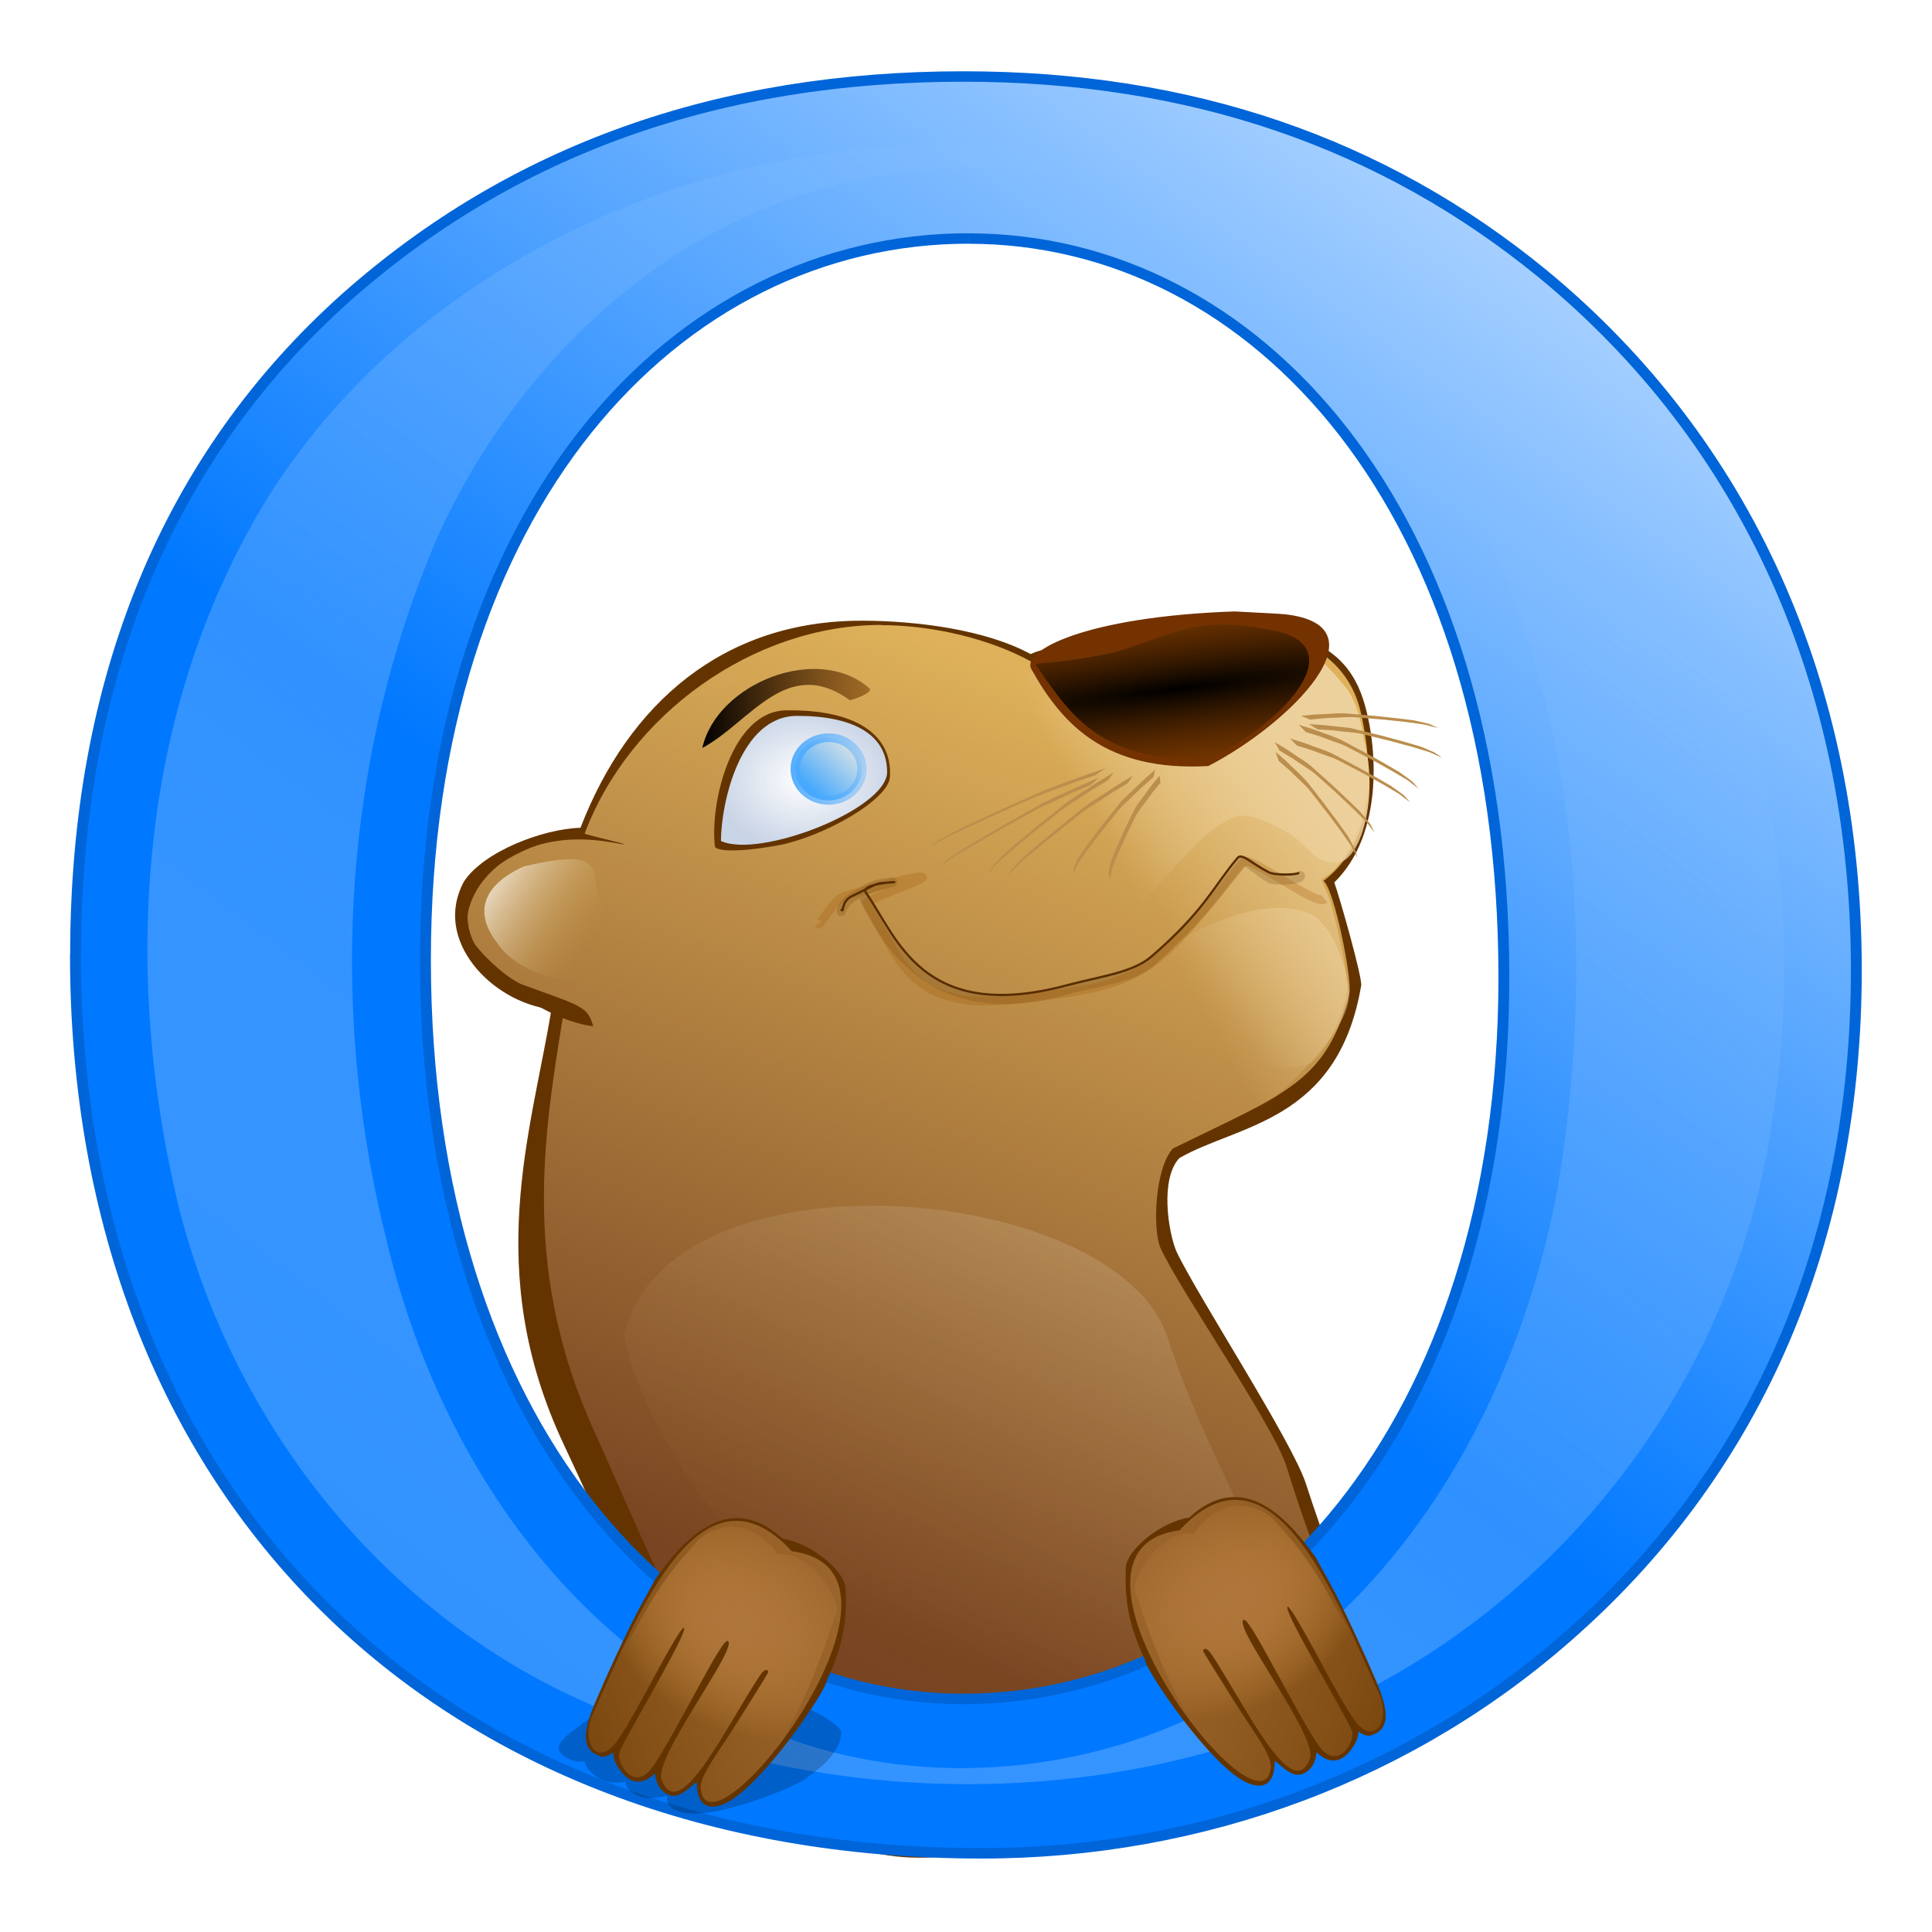<svg fill="#643400" viewBox="-15.5 -16 544 544" xmlns="http://www.w3.org/2000/svg" xmlns:xlink="http://www.w3.org/1999/xlink"><linearGradient id="a" gradientUnits="userSpaceOnUse"><stop offset="0" stop-color="#fff"/><stop offset="1" stop-color="#c59641" stop-opacity="0"/></linearGradient><linearGradient id="b" gradientUnits="userSpaceOnUse"><stop offset="0" stop-color="#edd19d"/><stop offset="1" stop-color="#edd19d" stop-opacity="0"/></linearGradient><linearGradient id="c" gradientUnits="userSpaceOnUse"><stop offset="0"/><stop offset="1" stop-color="#743800" stop-opacity=".55"/></linearGradient><linearGradient id="d" gradientUnits="userSpaceOnUse"><stop offset="0" stop-color="#9b6534"/><stop offset="1" stop-color="#e6a556" stop-opacity="0"/></linearGradient><linearGradient id="e" gradientUnits="userSpaceOnUse" x1="140.81" x2="411.91" y1="779.75" y2="413.83"><stop offset="0" stop-color="#0078ff"/><stop offset="1" stop-color="#fff"/></linearGradient><radialGradient id="f" cx="187.76" cy="978.43" gradientTransform="matrix(1.036 .564 -.409 .752 398.38 139.46)" r="35.25" xlink:href="#d"/><linearGradient id="g" x1="182.26" x2="229.5" xlink:href="#c" y1="723.84" y2="723.84"/><radialGradient id="h" cx="312.26" cy="720.23" gradientTransform="matrix(5.487 -.692 .069 .544 -1446.5 542.55)" r="39.32" xlink:href="#c"/><filter id="i" height="1.97" width="2.01" x="-.5" y="-.49"><feGaussianBlur stdDeviation="16.04"/></filter><linearGradient id="j" gradientTransform="matrix(1.154 .043 -.046 1.241 20.04 -254)" x1="248.86" x2="123.42" xlink:href="#d" y1="966.34" y2="1014.9"/><linearGradient id="k" gradientUnits="userSpaceOnUse" x1="222.41" x2="317.54" y1="979.53" y2="730.53"><stop offset="0" stop-color="#784421"/><stop offset="1" stop-color="#deb15a"/></linearGradient><radialGradient id="l" cx="210.9" cy="744.08" gradientTransform="matrix(1 0 0 .79 0 156.04)" gradientUnits="userSpaceOnUse" r="24.99"><stop offset="0" stop-color="#fff"/><stop offset="1" stop-color="#c9d4e6"/></radialGradient><linearGradient id="m" gradientUnits="userSpaceOnUse" x1="185.43" x2="214.07" y1="216.44" y2="216.44"><stop offset="0" stop-color="#4aa9ff"/><stop offset="1" stop-color="#4aa9ff" stop-opacity=".27"/></linearGradient><linearGradient id="n" gradientUnits="userSpaceOnUse" x1="193.34" x2="208.4" y1="225.17" y2="209.99"><stop offset="0" stop-color="#37a3ff"/><stop offset="1" stop-color="#d8e2e6"/></linearGradient><filter id="o"><feGaussianBlur stdDeviation="6.92"/></filter><linearGradient id="p" gradientUnits="userSpaceOnUse" x1="-12.03" x2="373.74" y1="1143.9" y2="657.19"><stop offset="0" stop-color="#1483ff"/><stop offset="1" stop-color="#beddff" stop-opacity="0"/></linearGradient><linearGradient id="q" x1="358.84" x2="297.43" xlink:href="#b" y1="719.31" y2="759.44"/><linearGradient id="r" x1="114.76" x2="148.75" xlink:href="#a" y1="772.6" y2="793.65"/><radialGradient id="s" cx="187.76" cy="978.43" gradientTransform="matrix(-1.036 .564 .409 .752 125.75 133.54)" r="35.25" xlink:href="#d"/><linearGradient id="t" gradientTransform="matrix(-1.154 .043 .046 1.241 504.09 -259.92)" x1="248.86" x2="123.42" xlink:href="#d" y1="966.34" y2="1014.9"/><linearGradient id="u" gradientTransform="matrix(3.23 4.188 -2.953 2.83 2114.7 -1857)" x1="127.72" x2="143.93" xlink:href="#a" y1="767.61" y2="796.84"/><linearGradient id="v" x1="359.57" x2="295.53" xlink:href="#b" y1="724.99" y2="762"/><filter id="w"><feGaussianBlur stdDeviation="2.32"/></filter><filter id="x" height="1.33" width="1.09" x="-.05" y="-.17"><feGaussianBlur stdDeviation="2.73"/></filter><path d="m226.97 158.77c15.44 0 34.96 2.47 47.73 9.4 7.1-3.4 18.34-1.23 26.9-2.9 37.9-7.45 59.97-5.1 66.7 15.57 4.14 12.76 5.94 37.94-8.1 51.63 1.45 3.97 7.95 26.83 7.57 29.04-6.55 38.54-34.8 39.06-51.2 48.58-5.5 5.9-3.12 20.86-.82 26.28 5.76 12.25 32.63 53.5 36.47 65.43 22 68.2 23.18 23.1-4.93 48.77-132.27 120.87-165.35 22.52-204.06-59.87-22.93-48.8-9.15-87.82-3.46-122.48-16.9-2-33.6-19.67-24.62-35.96 5.4-8.48 22.3-14.9 32.8-15.18 13.5-35 40.27-58.3 79-58.3z"/><path d="m232.63 700.38c14.35 0 30.87 3.84 42.74 10.56 6.6-3.3 15.68-4.67 23.6-6.45 35.53-8.03 63.45-2.84 68.73 20.62 3.27 14.52 4.58 35.86-10.55 47.3 3.1 2.3 8.2 28.1 7.28 31.76-6.4 25.03-18.4 28.18-49.7 43.6-5.1 5.72-5.67 22.6-3.53 27.85 5.35 11.87 31.95 50.1 35.53 61.64 20.45 66.02 20.6 23.56-5.5 48.42-122.93 117-153.68 20.82-189.66-58.9-21.32-47.26-13.16-86.95-7.87-120.5-15.7-1.96-33.77-16.14-25.44-31.9 5.03-8.2 20.97-14.67 30.72-14.94 12.57-33.88 47.66-59.12 83.65-59.12z" fill="url(#k)" transform="translate(0 -540.36)"/><path d="m151.5 272.98c-16.9-2.02-45.3-24.43-36.33-40.72 5.42-8.47 22.75-13.65 33.24-13.93-1.4.4 20.73 5.02 7.9 2.8-26.4-4.55-41.64 11.9-40.26 24.6.43 3.98 10.73 13.76 15.6 15.53 16.67 6.06 18.37 6.13 19.87 11.72z"/><g transform="translate(0 -540.36)"><path d="m345.57 999.88c-12.66 34.05-79.22 41.32-101.45 17.54-27.25-29.14-76.66-78.4-83.9-117 12.43-54.12 138.88-43.26 153.04.6 13.8 42.76 39.04 72.77 32.3 98.86z" fill="url(#u)" opacity=".15"/><path d="m367.27 756.92c-1.3 3.54-5.2 11.65-8.96 13.9-2.17 1.32-1.76 1.9-1.83 1.27-.06-.6 1.52 3.37 2.23 5.04.68 1.64 5.9 21.5 5.04 26.6-1.24 7.34-6.87 18.63-10.48 20.08-13.96 5.6-39.75-11.22-56.26-11.22-31.2 0-62.5-42.85-62.5-66.74s62.55-42.75 93.75-42.75c19.8 0 25.64 2.86 35.3 15 6.5 8.2 6.75 30.56 3.72 38.83z" fill="url(#q)"/></g><path d="m221.42 240.6c1.18-6.27 16.94-8.4 14.12-8.18-6.5.5-8.6 2.84-8.24 3.5 4.07 7.36 16.03 38.4 56.84 26.97 9.58-2.7 19.2-3.33 24.5-8.08 14.74-13.2 18.6-19.6 25.23-27.8 1.3-1.6 2.9 1.1 8.36 4.4 1 .62 8.56.5 8.42-.82" style="fill:none;stroke:#582d00;stroke-linecap:round;stroke-linejoin:round;stroke-width:2.65;opacity:.2"/><path d="m360.26 767.22c-6.4.02-7.3-5.36-14.15-9-3.2-1.7-9.82-5.35-13.95-3.78-10.98 4.16-21.28 21.1-30.78 27.92-15.3 11-31.1 9.64-24.32 27.22 21.93 56.87-126.12 19.18 17.63 3.6-4-10.33 38.32-40.6 58.7-31.5 5.62 2.52 10.2 13.4 10.92 22.02 1.24 15.07-37.78 45.12-39.93 40.46-23.93-51.98-69.7-29.37-86.2-28.82-425.67 14.35-7.88-26.4-7.88-50.3 0-23.88 72.4-60.5 103.6-60.5 19.8 0 15.14-4.65 29.87 17.28 11.74 17.5 5.2 46.7-3.52 45.4z" fill="url(#v)" filter="url(#w)" transform="translate(0 -540.36)"/><path d="m324.72 199.7c23.25-12.02 50.53-39.63 21.4-42.76-.9-.1-13.07-.73-14.03-.78-42.13 1.48-60.05 11.1-57.2 16.22 8.7 15.65 21 28.9 49.8 27.32z" fill="#733200"/><path d="m5.63 809.4c0 154.9 99.63 258.16 250.17 258.16 61.1 0 119.27-22.54 163.63-64 50.9-47.27 77.82-112.72 77.82-189.8 0-82.18-30.55-152-86.54-200-44.35-37.8-97.43-56.72-159.97-56.72-67.64 0-124.36 21.1-170.17 63.27-49.46 45.84-74.9 109.83-74.9 189.1m246.53-205.81c79.26 0 147.75 77.8 147.75 212.34 0 128.72-69.22 207.26-149.2 207.26-77.83 0-148.5-78.55-148.5-212.36 0-130.17 69.22-207.26 149.94-207.26" fill="url(#e)" stroke="#0065d8" stroke-miterlimit="1" stroke-width="3" transform="matrix(1.02 0 0 .98 0 -540.36)"/><path d="m214.83 784.56c.68.83 4.23-6.96 7.6-7.9 5.44-1.52 20.4-6.12 21.83-5.3.92.55-16.37 6.52-15.83 7.34 9.03 13.43 10.7 31.1 42.5 26.97 36.37-3.9 38.04-6.74 63.72-38.66 1.7-2 20.33 12.5 22.83 10.55" fill="none" filter="url(#x)" opacity=".5" stroke="#a05200" stroke-width="2.43" transform="translate(0 -540.36)"/><path d="m240.34 576.9c-72.63 1.3-145.5 39.54-182.62 102.85-33.62 58.07-38.78 129.05-25.38 193.85 12.9 64.1 54.22 123.08 114.26 150.65 75.53 35.8 171.44 31.43 239.66-18.95 48.2-35.35 80.5-90.94 88.02-150.22 9.9-67.3-3.9-140.15-46.2-194.34-33.62-43.78-84.8-73.6-139.58-81.27-15.87-2.5-32.08-2.7-48.16-2.56zm10.22 6.57c57.3-.8 110.42 36.57 135.78 86.8 34 62.4 39.52 137 28.43 206.32-9.84 55.24-37.1 110.02-84.25 142.24-43.86 29.68-105.72 33.22-150.86 4.37-47.37-28.32-76.45-79.7-88.32-132.6-15.92-66.64-11.8-138.8 14.63-202.15 20.14-45.64 58.04-85.92 107.12-99.5a145.56 145.56 0 0 1 37.44-5.47z" fill="url(#p)" filter="url(#o)" transform="matrix(1.02 0 0 .98 0 -540.36)"/><path d="m204.8 957.6c-15.96-14.67-29.1 2.07-35.74 11.35-3.3 6.24-5.26 8.62-14.35 28.76-2.72 6.7-9.22 18.2-1.76 21 7.7 4.66 27.03-38.6 25.42-38.6-1.3 0-27.46 29.74-19.98 41.67 12.22 19.48 27.62-34.1 26.16-33.9-1.28.2-24.34 35.85-12 41.8 2.8 1.18 4.68-.7 7.76-3.25 9.6-4.96 24.22-15.37 26.5-21.5.7-3.08-25.9 15.82-26.1 20.56-.33 9.75 5.87 8.8 11.37 4.6 10.52-8 25.3-30.27 25.2-32.48 4.93-10.4 7.16-19.44 6.86-27.8-.18-5.1-11.36-10.98-19.32-12.18z" fill="#000" filter="url(#i)" opacity=".46" transform="matrix(1.014 .24 -.088 .498 79.47 -64.69)"/><path d="m204.8 417.24c-15.96-14.67-29.1 2.07-35.74 11.35-3.3 6.22-5.26 8.6-14.35 28.74-2.72 6.7-9.22 18.18-1.76 20.96 7.7 4.68 27.03-38.58 25.42-38.58-1.3 0-27.46 29.75-19.98 41.68 12.22 19.48 27.62-34.1 26.16-33.9-1.28.2-24.34 35.85-12 41.8 2.8 1.18 4.68-.7 7.76-3.25 9.6-4.97 24.22-15.38 26.5-21.52.7-3.07-25.9 15.83-26.1 20.57-.33 9.75 5.87 8.8 11.37 4.6 10.52-8 25.3-30.27 25.2-32.48 4.93-10.4 5.66-17.44 5.36-25.8-.18-5.1-9.86-12.98-17.82-14.18z"/><g transform="translate(0 -540.36)"><path d="m220.2 977.82c.5-2.74-6.45-16.58-16.65-15.78-10.07-13.83-21.37-5.35-22.43-3.98-16 17.03-15.36 24.6-24.8 34.85-5.16 5.6-4.44 12.2-4.33 16.18 0 .65.44 12.86 6.67 4.15 4.52-6.3 17.38-31.4 18.42-30.5 1.36 1.14-16.98 31.4-18.17 34.98-1.05 3.13 4.27 11.54 9.63 3.75 7.1-10.33 19.2-36.16 20.9-35.07 3.08 1.98-20.95 32.78-18.7 39 4.86 13.4 18.48-15.38 27.6-29.12 1.9-2.87 2.65-1.35 2.45-1-4.7 8.7-35.6 50.73-5.54 29.1 10.9-7.84 18.24-26.35 24.92-46.53z" fill="url(#f)"/><path d="m207.46 961.15c-26.85-29.06-45.65 23.48-56 45.73-3.82 8.23 1.67 15.98 7.4 6.8 4.5-6.32 17.2-31.84 18.24-30.97 1.37 1.18-17 31.44-18.16 35-1.05 3.2 4.27 11.8 9.63 3.75 6.95-10.42 19.2-36.15 20.9-35.07 3.08 2-20.95 32.8-18.7 39 4.86 13.42 18.48-15.37 27.6-29.12 1.9-2.86 2.66-1.34 2.45-.98-12.53 21.32-18.9 27.5-19.06 32.47 2.02 23.18 67.53-61.16 25.7-66.6z" fill="url(#j)"/></g><path d="m185.83 222.48c.54.74 3.83 1.94 17.16-.34 12.9-2.22 32.03-13 32.1-19.54.62-11.77-9.67-18.9-29.3-18.58-15.4.26-21.48 26.3-19.98 38.46z"/><g transform="translate(0 -540.36)"><path d="m187.52 761.17c10.98 5 46.66-8.94 46.77-19.4 0-10.4-9.2-15.84-25.34-15.84s-21.45 24.82-21.45 35.24z" fill="url(#l)"/><path d="m325.1 738.05c22.98-11.47 40.77-32.97 16.14-36.47-20.62-4.24-28.85 2.64-43.4 6.56-22.02 4.64-23.02 1.46-20.7 4.83 9.46 13.7 18.22 26.14 47.97 25.08z" fill="url(#h)"/></g><path d="m221.46 240.2c.68.83-.2-2.4 2.98-3.9 4.9-2.3 6.6-3.57 8.32-3.66 11.18-.62-6.65-.43-4.45 2.7 8.66 12.27 15.67 37 56.5 26.12 9.57-2.56 18.56-3.56 23.85-8.08 14.74-12.6 17.62-19.92 24.26-27.75 1.3-1.52 3.2 1.02 8.8 3.96 1.8.94 7.74.73 8.35.24" fill="none" stroke="#582d00" stroke-linecap="round" stroke-linejoin="round" stroke-width=".63"/><g transform="translate(0 -540.36)"><path d="m223.8 721.52c-17.8-12.83-28.1 6.3-41.54 13.44 4.07-18.24 32.76-29.66 47.16-16.66.83 1.08-4.4 3.02-5.63 3.22z" fill="url(#g)"/><path d="m131.96 768.33c24.5-5.84 18.55 2.12 21.36 9.2 3 7.58-.05 21.65-6.24 22.4-7.6.94-18.3-3.4-22.73-10.26-6.03-7.88-4.6-15.74 7.6-21.34z" fill="url(#r)"/></g><path d="m210.25 216.44c0 5.766-4.7 10.44-10.5 10.44s-10.5-4.674-10.5-10.44 4.7-10.44 10.5-10.44 10.5 4.674 10.5 10.44z" fill="url(#n)" stroke="url(#m)" stroke-width="2.9" transform="matrix(.895 0 0 .845 39.03 17.65)"/><path d="m319.32 411.32c15.97-14.67 29.1 2.07 35.75 11.35 3.3 6.24 5.26 8.62 14.35 28.76 2.74 6.7 9.24 18.18 1.78 20.96-7.7 4.65-27.03-38.6-25.42-38.6 1.3 0 27.46 29.74 19.98 41.67-12.22 19.48-27.62-34.1-26.16-33.9 1.28.2 24.34 35.85 12 41.8-2.8 1.18-4.68-.7-7.76-3.25-9.6-4.97-24.23-15.38-26.52-21.52-.7-3.06 25.9 15.84 26.1 20.58.34 9.75-5.86 8.8-11.36 4.6-10.52-8-25.3-30.27-25.2-32.48-4.93-10.4-5.66-17.44-5.36-25.8.18-5.1 9.86-12.98 17.82-14.18z"/><g transform="translate(0 -540.36)"><path d="m303.93 971.9c-.52-2.74 6.44-16.58 16.64-15.78 10.07-13.83 21.37-5.35 22.43-3.98 16 17.03 15.36 24.6 24.8 34.85 5.16 5.56 4.44 12.2 4.33 16.14 0 .65-.46 12.86-6.7 4.15-4.5-6.3-17.37-31.4-18.4-30.5-1.38 1.13 16.96 31.4 18.15 34.97 1.05 3.12-4.27 11.53-9.63 3.74-7.1-10.32-19.2-36.15-20.9-35.06-3.08 1.98 20.95 32.78 18.7 39-4.86 13.4-18.48-15.38-27.6-29.13-1.9-2.85-2.65-1.33-2.45-.97 4.7 8.7 35.63 50.72 5.55 29.08-10.9-7.82-18.24-26.33-24.92-46.5z" fill="url(#s)"/><path d="m316.66 955.22c26.85-29.06 45.65 23.48 56 45.73 3.82 8.23-1.67 15.98-7.4 6.8-4.5-6.32-17.2-31.84-18.24-30.97-1.37 1.16 17 31.42 18.16 35 1.05 3.17-4.27 11.77-9.63 3.73-6.95-10.4-19.2-36.13-20.9-35.05-3.08 2 20.95 32.8 18.7 39-4.86 13.42-18.48-15.37-27.6-29.12-1.9-2.86-2.66-1.34-2.45-.98 12.53 21.32 18.9 27.5 19.06 32.47-2.02 23.2-67.53-61.15-25.7-66.58z" fill="url(#t)"/></g><path d="m291.56 205.04-2.5 1.1-2.72 1.14-4.02 1.88-3.42 1.56a43.38 43.38 0 0 0 -3.2 1.6l-4.07 2.25-5.63 3.14-7.22 4.18-5.1 3.05c-1.07.66-1.93 1.3-2.83 1.96l-1.78 1.23 2.14-2.05 1.75-1.22 2.9-1.97 5.08-3 7.26-4.2 5.65-3.17 4.14-2.3 3.3-1.62 3.4-1.54 4.04-1.88 2.74-1.18 2.5-1.1-2.4 2.14zm5-1.4-2.14 1.3-2.3 1.38-3.34 2.2-2.85 1.82-2.62 1.83-3.16 2.53-4.42 3.5-5.58 4.64-3.88 3.36c-.8.73-1.4 1.4-2.03 2.1-.38.44-.8.88-1.26 1.32l1.24-2.07 1.24-1.3 2.12-2.13 3.88-3.32 5.62-4.64 4.44-3.55 3.23-2.56 2.7-1.87 2.84-1.82 3.36-2.2 2.32-1.4 2.13-1.3-1.5 2.2zm5.4.96-2.14 1.28-2.3 1.38-3.34 2.2-2.85 1.82-2.62 1.83-3.16 2.56-4.42 3.5-5.58 4.63a94.66 94.66 0 0 0 -3.88 3.35c-.8.73-1.4 1.42-2.03 2.1l-1.26 1.33 1.24-2.08 1.24-1.3 2.1-2.14 3.9-3.3 5.62-4.66 4.43-3.55 3.23-2.58 2.7-1.86 2.84-1.8 3.36-2.2 2.32-1.4 2.12-1.3-1.5 2.2zm7.32-1.76-1.62 1.42-1.75 1.52-2.44 2.37-2.12 2c-.67.62-1.3 1.28-1.86 1.95l-2.12 2.65-2.93 3.67a189.2 189.2 0 0 0 -3.63 4.8l-2.45 3.48c-.5.75-.8 1.43-1.1 2.12l-.7 1.33.28-2 .66-1.3c.3-.7.63-1.4 1.14-2.15l2.47-3.43 3.66-4.82 2.94-3.7 2.16-2.7c.6-.7 1.24-1.37 1.94-2l2.1-2 2.5-2.37a43.3 43.3 0 0 1 1.76-1.55l1.6-1.43-.48 2.14zm2.02 1.54c-.43.46-.8.97-1.2 1.45l-1.3 1.57-1.75 2.4-1.52 2.04a14.1 14.1 0 0 0 -1.27 1.98l-1.28 2.64-1.78 3.65-2.1 4.78-1.35 3.42c-.26.73-.32 1.38-.4 2.04a13.58 13.58 0 0 1 -.26 1.3l-.43-1.86c.1-.43.16-.85.22-1.27.1-.65.2-1.32.46-2.06.38-1.1.9-2.25 1.38-3.4l2.12-4.77 1.77-3.7 1.3-2.67a17.7 17.7 0 0 1 1.33-2.03l1.52-2.03 1.75-2.42 1.3-1.6 1.2-1.45.25 2zm-18.52-2.03-5.58 1.87-4.34 1.6-3.67 1.34-3.5 1.38-4.53 2-6.25 2.8-8.06 3.7-5.72 2.74-3.28 1.8-2.05 1.14 2.66-1.95 2-1.13a60.3 60.3 0 0 1 3.36-1.8l5.68-2.7 8.12-3.73 6.3-2.8 4.58-2.04 3.6-1.4 3.66-1.32 4.36-1.6 5.63-1.92-2.97 2.05zm62.76-12.95c.62 0 1.28.08 1.92.1l2.07.12 3.16.37a50.95 50.95 0 0 1 5.2.65l3.4.84 4.68 1.15 6.1 1.65 4.34 1.32c.93.3 1.74.7 2.57 1.06l1.6.67-2.25-1.5-1.58-.68a23.5 23.5 0 0 0 -2.6-1.05l-4.32-1.26-6.1-1.65-4.74-1.16-3.43-.85a18.04 18.04 0 0 0 -2.63-.4l-2.66-.28-3.17-.35-2.1-.12-1.92-.14 2.44 1.5zm-3.42.7 1.83.57 1.97.6 2.95 1.1 2.5.88a20.37 20.37 0 0 1 2.38 1l3.06 1.6 4.25 2.23 5.46 3.04 3.87 2.3c.83.5 1.5 1.07 2.22 1.63l1.37 1.03-1.77-2-1.37-1.02-2.25-1.63-3.85-2.24a211.73 211.73 0 0 0 -5.48-3.07l-4.27-2.25a84.18 84.18 0 0 0 -3.1-1.65l-2.45-1-2.5-.9-2.96-1.08-2-.6-1.83-.6 1.98 2.03zm-2.4 3.85 1.84.57 1.96.6 2.96 1.1 2.5.88a20.37 20.37 0 0 1 2.38 1l7.3 3.83 5.46 3.04 3.87 2.3c.82.5 1.5 1.07 2.2 1.63l1.4 1.03-1.8-2-1.35-1.02-2.26-1.6-3.85-2.25-5.5-3.05-4.25-2.27-3.12-1.63c-.8-.38-1.63-.73-2.44-1l-2.5-.9-2.96-1.08-2-.62-1.83-.58 1.98 2.03zm-4.85 1.43 1.62.98 1.73 1.03 2.58 1.74 2.2 1.45c.7.44 1.38.97 2.04 1.52l2.55 2.28 3.5 3.17 4.5 4.24 3.17 3.15c.66.7 1.18 1.4 1.72 2.1.32.46.7.9 1.06 1.34l-1.2-2.36-1.05-1.32-1.76-2.1-3.15-3.08-4.53-4.26-3.55-3.2-2.6-2.3c-.68-.57-1.38-1.1-2.1-1.56l-2.18-1.44-2.6-1.76-1.76-1.07-1.63-1 1.4 2.45zm-.27 2.92c.48.37.94.82 1.42 1.23l1.53 1.3 2.22 2.18 1.9 1.8c.6.57 1.17 1.2 1.72 1.86l2.07 2.68 2.9 3.7 3.67 4.93 2.53 3.62c.53.8.9 1.57 1.3 2.36l.83 1.5-.75-2.54a29.7 29.7 0 0 1 -.8-1.46c-.4-.8-.8-1.6-1.35-2.38l-2.54-3.57-3.7-4.94-2.9-3.75-2.12-2.7-1.8-1.9-1.88-1.8-2.23-2.14-1.55-1.35-1.4-1.24.92 2.64zm8.85-11.68c.62-.1 1.3-.12 1.92-.2l2.07-.2 3.18-.14 2.68-.14c.84-.06 1.73-.04 2.6 0l3.5.3 4.83.4 6.3.67 4.52.63c.97.16 1.84.4 2.72.65l1.7.4-2.46-1.13-1.66-.42-2.76-.62-4.47-.55-6.32-.68-8.44-.72a26.22 26.22 0 0 0 -2.66 0l-2.67.17-3.2.15-2.1.2-1.9.17 2.66 1.1z" fill="#bb8e4d"/></svg>